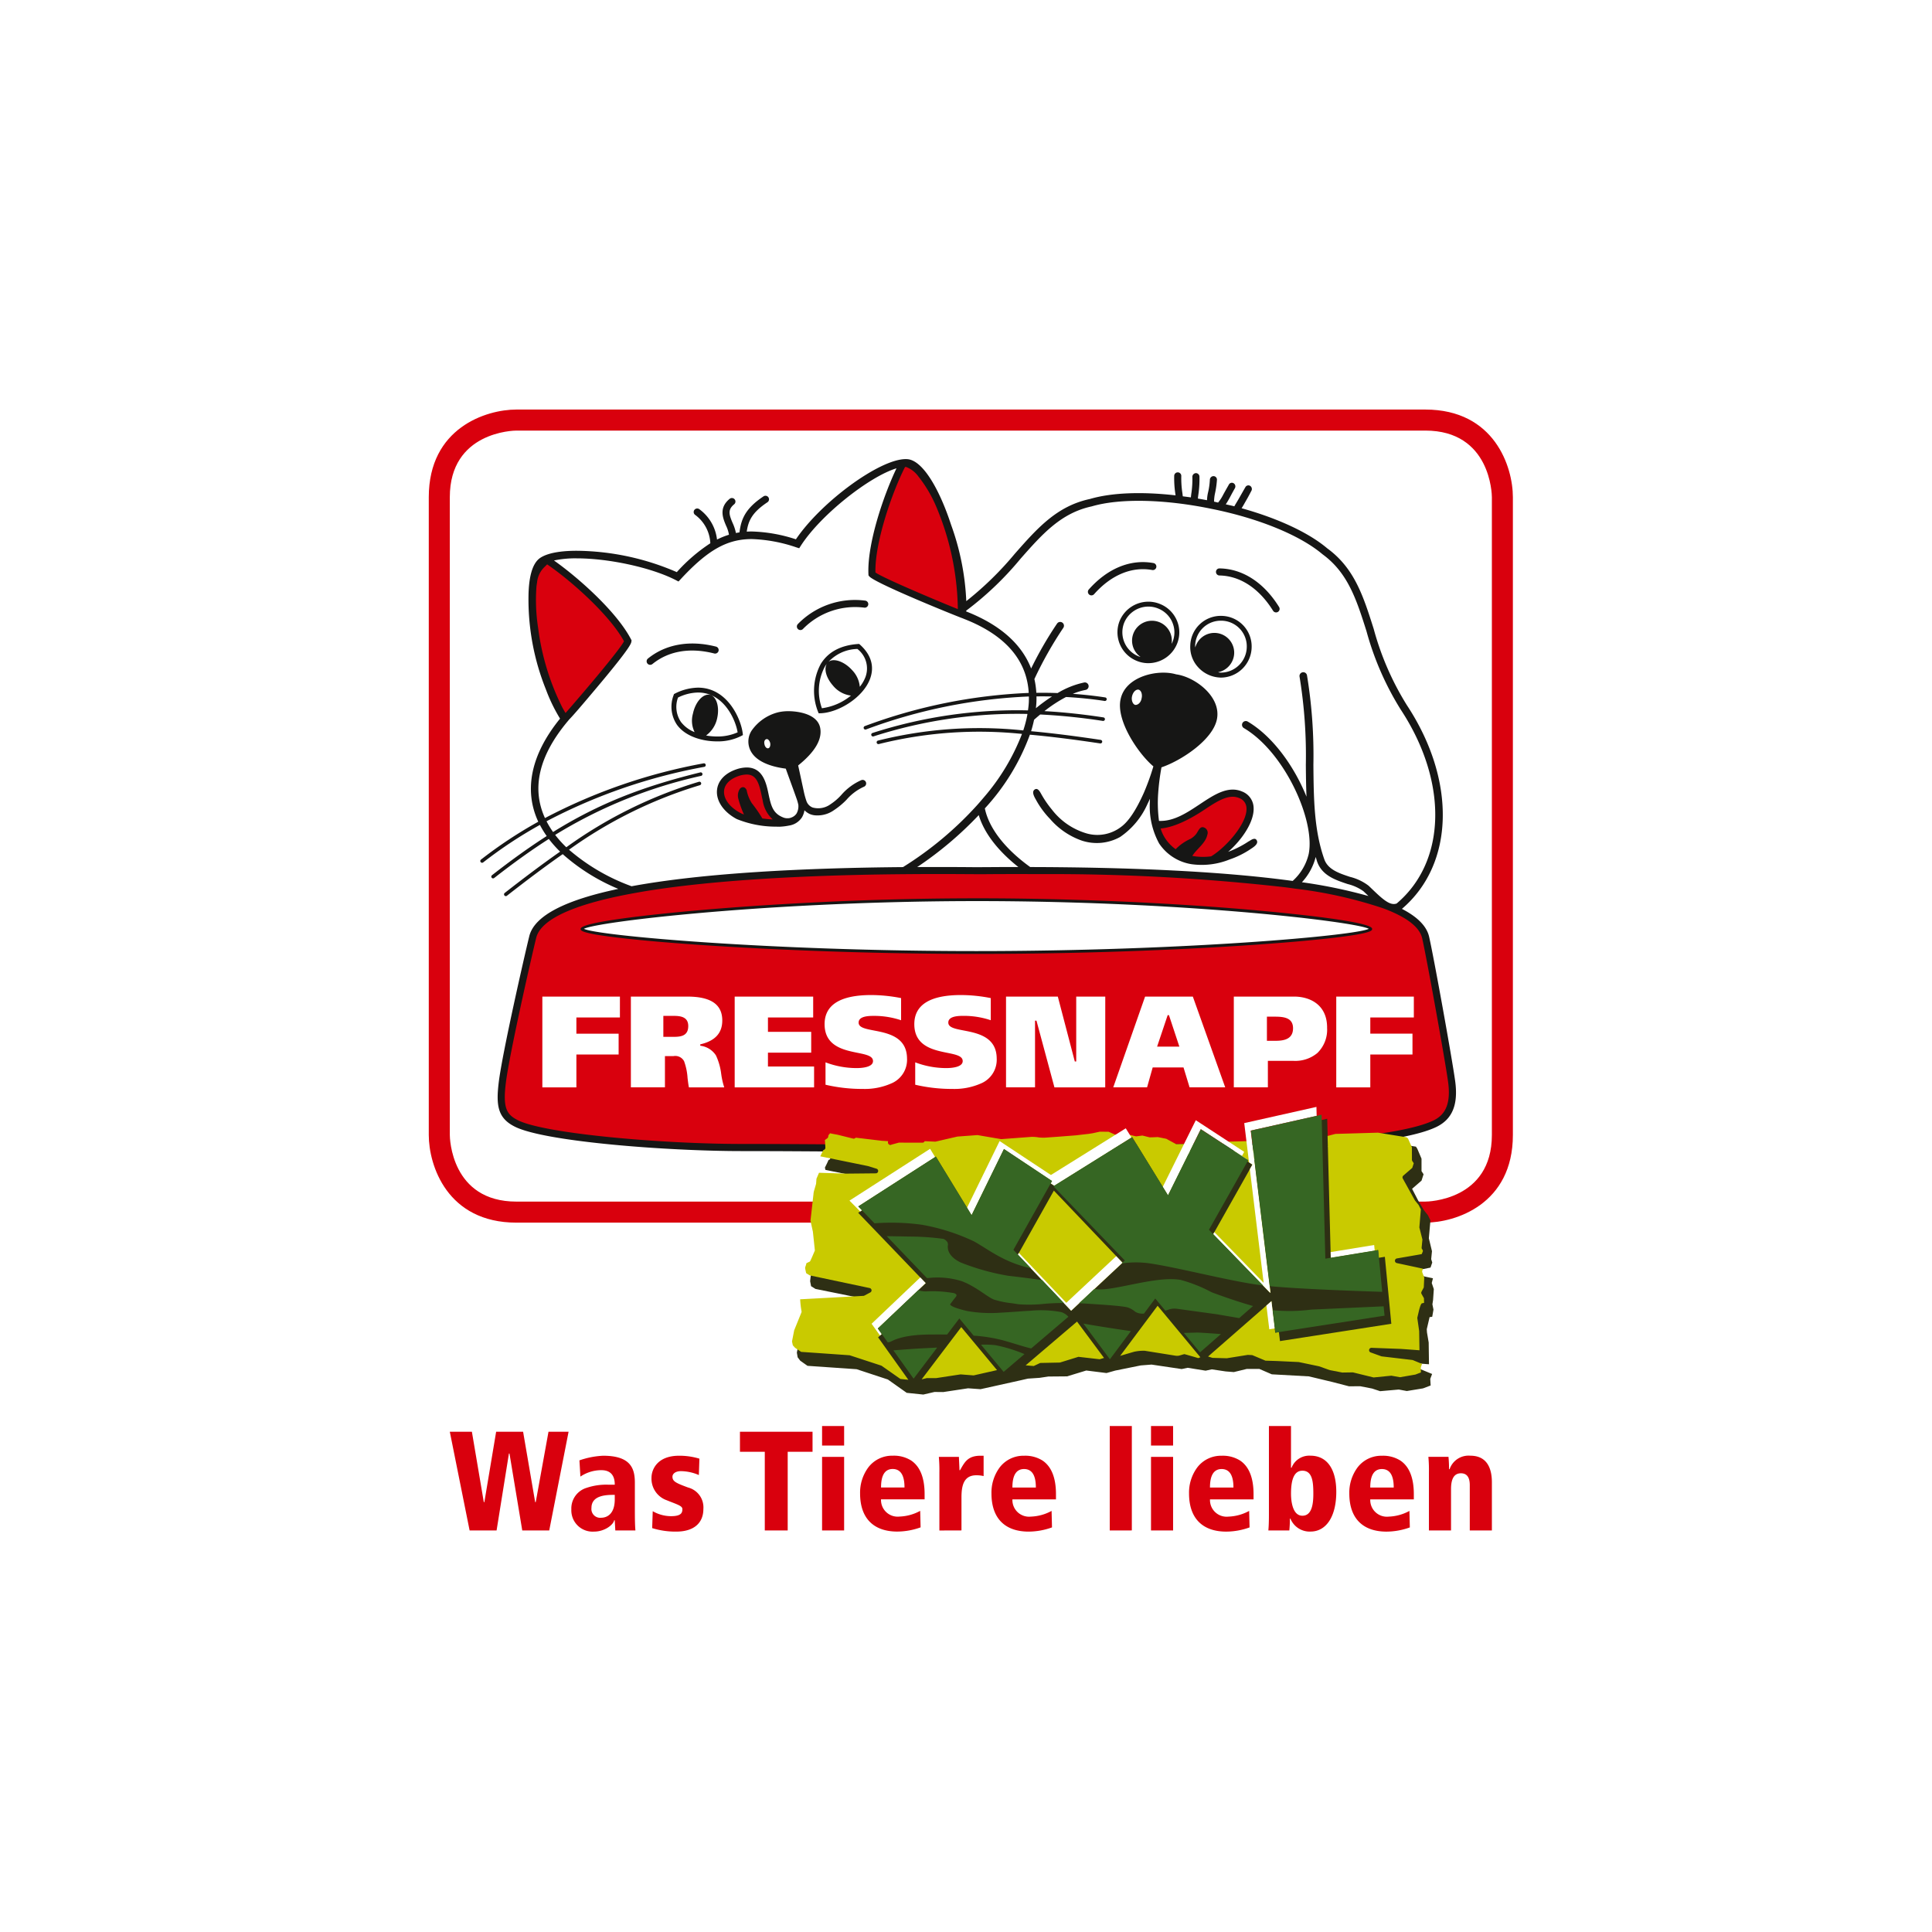 <?xml version="1.0" encoding="UTF-8"?>
<svg xmlns="http://www.w3.org/2000/svg" xmlns:xlink="http://www.w3.org/1999/xlink" width="292" height="292" viewBox="0 0 292 292">
  <rect x="0" y="0" width="292" height="292" fill="#808080" stroke="none"/>
  <defs>
    <clipPath id="clip-path">
      <rect id="Rechteck_894" data-name="Rechteck 894" width="163.854" height="169.587" fill="none"></rect>
    </clipPath>
    <clipPath id="clip-Logo-Fressnapf">
      <rect width="292" height="292"></rect>
    </clipPath>
  </defs>
  <g id="Logo-Fressnapf" clip-path="url(#clip-Logo-Fressnapf)">
    <rect width="292" height="292" fill="#fff"></rect>
    <g id="Gruppe_127" data-name="Gruppe 127" transform="translate(64.805 61.898)">
      <g id="Gruppe_126" data-name="Gruppe 126" clip-path="url(#clip-path)">
        <path id="Pfad_11041" data-name="Pfad 11041" d="M20.526,281.561H16.45l-1.931-11.623h-.085l-1.865,11.623H8.493L5.5,266.644H8.838l1.8,10.636h.084l1.78-10.636h4.076L18.4,277.28h.085l1.93-10.636h3.036Zm6.771.173c1.607,0,2.9-1.021,3.043-1.7l0-.018h.087l.086,1.543h3.038c-.062-.747-.083-1.514-.083-3.127V274.36c0-2.126-.582-4.093-4.8-4.093a12.606,12.606,0,0,0-3.577.7l.146,2.451a5.687,5.687,0,0,1,3.088-.969c.521,0,2.105,0,2.105,2.169v.024H29.377a9.29,9.29,0,0,0-3.2.476,3.25,3.25,0,0,0-2.308,3.251,3.215,3.215,0,0,0,3.427,3.364m3.135-5.554v.668c0,2.59-1.562,2.791-2.04,2.791a1.328,1.328,0,0,1-1.483-1.482c0-1.976,2.362-1.976,3.5-1.976Zm9.3,5.554c2.6,0,4.093-1.249,4.093-3.428a3.1,3.1,0,0,0-2.32-3.238c-1.788-.664-2.354-.908-2.354-1.63,0-.405.4-.84,1.29-.84a6.982,6.982,0,0,1,2.7.589l.084-2.476a10.388,10.388,0,0,0-3.084-.443c-3.282,0-4.157,2.088-4.157,3.321A3.455,3.455,0,0,0,38.3,277c.3.124.579.232.825.327.984.385,1.527.6,1.527,1,0,.521-.132,1.075-1.719,1.075a5.573,5.573,0,0,1-2.764-.753l-.084,2.556a11.835,11.835,0,0,0,3.641.529m16.842-.173V269.667h3.754v-3.023H49.351v3.023h3.754v11.894Zm8.528,0V270.439H61.764v11.124Zm0-12.833v-2.951H61.764v2.951Zm8.045,13a10.525,10.525,0,0,0,3.513-.636l-.062-2.493a7.021,7.021,0,0,1-3.129.862,2.517,2.517,0,0,1-2.792-2.577v-.025H77.26v-.788c0-2.468-.684-4.177-2.035-5.084a4.878,4.878,0,0,0-2.787-.725,4.508,4.508,0,0,0-3.656,1.728,6.391,6.391,0,0,0-1.273,3.974c0,3.717,2,5.765,5.636,5.765m-.708-9.457c1.183,0,1.783.931,1.783,2.769v.024H70.676v-.024c0-1.838.592-2.769,1.762-2.769m10.394,9.284V276.59c0-1.667.265-3.369,2.234-3.369a4.539,4.539,0,0,1,1.112.121v-3.075H85.71c-1.851,0-2.357.89-3,2.017l-.1.171h-.08v-.024c-.011-.331-.028-.674-.043-1s-.032-.661-.042-.987H79.412a21.932,21.932,0,0,1,.082,2.313v8.809Zm25.748,0V265.779h-3.338v15.784Zm27,.172c2.4,0,3.9-2.3,3.9-6,0-3.473-1.422-5.467-3.9-5.467a2.857,2.857,0,0,0-2.853,1.809l-.008.015h-.083v-6.312H129.3v13.3c0,1.348-.038,1.929-.084,2.484h3.168a17,17,0,0,0,.083-1.753v-.025h.084l.007.013a3.138,3.138,0,0,0,3.024,1.938m-1.224-9.2c1.526,0,1.654,1.718,1.654,3.477,0,1.427-.171,3.326-1.654,3.326-1.6,0-1.72-2.546-1.72-3.326,0-2.339.563-3.477,1.72-3.477m28.64,9.028v-7.288c0-1.828-.565-4.008-3.255-4.008a3.027,3.027,0,0,0-3.13,2.022l-.006.016h-.084v-.024c0-.777-.046-1.42-.084-1.842H153.4a21.69,21.69,0,0,1,.081,2.313v8.81h3.341v-6.238c0-1.617.492-2.4,1.5-2.4.885,0,1.334.6,1.334,1.783v6.859ZM93,281.734a10.529,10.529,0,0,0,3.514-.636l-.063-2.493a7.021,7.021,0,0,1-3.128.862,2.518,2.518,0,0,1-2.793-2.577v-.025h6.584v-.788c0-2.468-.684-4.177-2.035-5.084a4.881,4.881,0,0,0-2.787-.725,4.508,4.508,0,0,0-3.656,1.728,6.39,6.39,0,0,0-1.272,3.974c0,3.717,2,5.765,5.635,5.765m-.708-9.457c1.183,0,1.783.931,1.783,2.769v.024H90.53v-.024c0-1.838.592-2.769,1.762-2.769m30.57,9.457a10.529,10.529,0,0,0,3.514-.636l-.063-2.493a7.021,7.021,0,0,1-3.128.862,2.517,2.517,0,0,1-2.793-2.577v-.025h6.584v-.788c0-2.468-.683-4.177-2.034-5.084a4.884,4.884,0,0,0-2.788-.725,4.509,4.509,0,0,0-3.656,1.728,6.39,6.39,0,0,0-1.272,3.974c0,3.717,2,5.765,5.635,5.765m-.708-9.457c1.183,0,1.783.931,1.783,2.769v.024h-3.546v-.024c0-1.838.592-2.769,1.762-2.769m24.931,9.457a10.523,10.523,0,0,0,3.514-.636l-.062-2.493a7.021,7.021,0,0,1-3.129.862,2.517,2.517,0,0,1-2.792-2.577v-.025H151.2v-.788c0-2.468-.683-4.177-2.035-5.084a4.878,4.878,0,0,0-2.787-.725,4.508,4.508,0,0,0-3.656,1.728,6.394,6.394,0,0,0-1.273,3.974c0,3.717,2,5.765,5.635,5.765m-.707-9.457c1.184,0,1.784.931,1.784,2.769v.024h-3.546v-.024c0-1.838.592-2.769,1.762-2.769m-31.561,9.284V270.438h-3.338v11.123Zm0-12.833v-2.951h-3.338v2.951Z" transform="translate(-2.321 -112.147)" fill="#d9000d"></path>
        <path id="Pfad_11042" data-name="Pfad 11042" d="M152.742,122.1H15.39c-10.136,0-10.312-9.891-10.313-10.313V15.39c0-10.137,9.891-10.312,10.312-10.314H152.747c10.137,0,10.312,9.891,10.314,10.313v96.4c0,10.137-9.9,10.311-10.319,10.315" transform="translate(-2.142 -2.142)" fill="#fff"></path>
        <path id="Pfad_11043" data-name="Pfad 11043" d="M150.6,122.89H13.248C2.769,122.89,0,114.223,0,109.642V13.248C0,2.769,8.666,0,13.248,0H150.6c10.479,0,13.25,8.666,13.25,13.248v96.394c0,10.478-8.668,13.248-13.25,13.248M13.248,3.179c-.406,0-10.069.174-10.069,10.069v96.394c0,.406.173,10.068,10.069,10.068H150.6c.412,0,10.075-.174,10.075-10.068V13.248c0-.406-.173-10.069-10.07-10.069Z" transform="translate(0 0)" fill="#d9000d"></path>
        <path id="Pfad_11044" data-name="Pfad 11044" d="M26.186,29.3l.054.038c3.512,2.393,9.462,7.609,11.694,11.709l.02.038a.253.253,0,0,1-.017.19c-.76,1.5-7.206,9.009-8.871,10.893l-.073.083a.166.166,0,0,1-.262-.023l-.082-.134-.436-.744-.034-.06a37.84,37.84,0,0,1-3.7-12.181,27.6,27.6,0,0,1-.239-6.3l.018-.124.071-.446A3.91,3.91,0,0,1,25.6,29.691l.371-.373a.164.164,0,0,1,.21-.019m28.821,31.98h0c-1.464.491-2.321,1.371-2.412,2.473-.109,1.292.877,2.657,2.573,3.562l.6.257a.148.148,0,0,0,.17-.039l.1-.1a.156.156,0,0,0,.039-.171l-.276-.684a8,8,0,0,1-.555-1.628,1.658,1.658,0,0,1,.181-1.348.444.444,0,0,1,.276-.138c.118,0,.24.113.327.3l.1.371a3.974,3.974,0,0,0,.714,1.661,20.252,20.252,0,0,1,1.57,2.279.254.254,0,0,0,.136.11l1.632.158a.152.152,0,0,0,.16-.106l.055-.146a.163.163,0,0,0-.051-.186,4.63,4.63,0,0,1-1.435-2.769l-.125-.554-.036-.171c-.38-1.833-.83-3.35-2.49-3.35a4.263,4.263,0,0,0-1.253.22m70.193,5.2-.005,0c-1.724,1.142-4.234,2.545-6.395,2.737l-.1.008a.164.164,0,0,0-.123.071.162.162,0,0,0-.021.14l.029.1.338.878a6.325,6.325,0,0,0,2.025,2.379l.063.045a.164.164,0,0,0,.223-.033l.048-.061a5.453,5.453,0,0,1,1.728-1.259l.449-.25a3.167,3.167,0,0,0,.924-.794l.248-.388c.175-.292.326-.544.513-.544l.24.074c.18.1.351.264.251.768a4.38,4.38,0,0,1-1.28,1.957,7.793,7.793,0,0,0-.959,1.17l-.062.1a.165.165,0,0,0,.11.246l.117.022a9.324,9.324,0,0,0,1.659.15l1.3-.1c2.339-1.4,5.675-5.114,5.511-7.558a1.888,1.888,0,0,0-1.24-1.7,2.79,2.79,0,0,0-1.092-.22c-1.4,0-2.839.956-4.506,2.062M80.161,14.574l-.036.025-.13.1a.155.155,0,0,0-.047.055c-1.874,3.687-4.594,11.327-4.479,16.019a.252.252,0,0,0,.07.17l.034.024c1.188.853,8.756,4.045,12.235,5.457l.376.152a.163.163,0,0,0,.225-.147l0-.117,0-.288a41.021,41.021,0,0,0-3.435-15.654,20,20,0,0,0-2.592-4.295,4.287,4.287,0,0,0-2.03-1.517.342.342,0,0,0-.192.018M120.1,97.741l1.549,4.684h-3.363l1.573-4.684c.025-.073.077-.078.077-.078h.085s.053,0,.078.078M47.423,99.313c0,1.512-1.121,1.638-2.27,1.638H43.659V97.78h1.574c1.084,0,2.19.182,2.19,1.533m91.407.341c0,1.679-1.426,1.894-2.668,1.894h-1.28V97.9h1.26c1.4,0,2.688.212,2.688,1.753m21.306,14.169c-4.827,2.342-20.335,3.567-33.159,3.567l-35.3.182H90.51l-35-.182c-12.245,0-29.7-1.558-33.848-3.567-1.936-.94-2.535-1.982-2.047-5.953.543-4.394,3.863-18.978,4.582-21.9.682-2.891,5.543-5.2,14.452-6.875l2.258-.4c9.138-1.493,21.63-2.351,37.127-2.55l2.309-.023,4.8-.023,4.746.021,1.293.007h.312l1.292-.007,4.352-.016,1.616,0,1.958.007A314.555,314.555,0,0,1,137.66,78.1l1.564.214A66.8,66.8,0,0,1,152.568,81.3l1.13.451c2.865,1.223,4.51,2.642,4.89,4.218.682,2.98,3.469,18.426,3.925,21.745.566,4.117-.973,5.429-2.377,6.111M31.409,84.621a.243.243,0,0,0,.132.217c1.9.98,27.651,3.395,59.432,3.395,31.8,0,57.539-2.416,59.43-3.395a.238.238,0,0,0,.134-.217.246.246,0,0,0-.129-.218c-.957-.524-7.448-1.538-18-2.462l-3.619-.3c-5.8-.455-11.834-.81-17.945-1.054l-3.873-.141c-5.328-.173-10.651-.26-15.82-.26-6.626,0-13.438.141-20.248.418l-6.106.287-8.151.5-6.943.546c-10.65.927-17.2,1.943-18.164,2.467a.242.242,0,0,0-.129.217m5.686,10.247H25.372v13.717h5.145v-4.963H36.9V100.47H30.516V98.02h6.579Zm15.767,13.717a11.141,11.141,0,0,1-.446-1.945l-.008-.039a9.214,9.214,0,0,0-.8-2.846,3.268,3.268,0,0,0-2.3-1.454l-.014,0a.068.068,0,0,1-.058-.068V102.1a.019.019,0,0,1,.007-.016l.069-.017c2.188-.527,3.253-1.7,3.253-3.594,0-2.427-1.728-3.608-5.284-3.608h-8.53v13.717H43.9v-4.723h1.294a1.511,1.511,0,0,1,1.6.773,9.032,9.032,0,0,1,.527,2.562l.011.09c.061.491.118.957.192,1.3Zm13.58-3.153H59.469v-2.09h6.537v-3.151H59.469V98.02h6.836V94.868H54.442v13.717h12Zm14.045-1.175c0-3.307-2.888-3.861-5-4.268-1.293-.248-2.314-.445-2.314-1.192,0-1.016,1.614-1.016,2.39-1.016a12.789,12.789,0,0,1,4.028.66V95.093a23.723,23.723,0,0,0-4.5-.462c-4.686,0-7.062,1.481-7.062,4.4,0,3.323,2.872,3.905,4.971,4.331,1.311.265,2.346.474,2.346,1.25,0,.954-1.741,1.058-2.491,1.058a13.159,13.159,0,0,1-4.686-.868v3.384a24.368,24.368,0,0,0,5.643.636,9.961,9.961,0,0,0,4.5-.922,3.881,3.881,0,0,0,2.179-3.647m13.55,0c0-3.307-2.889-3.861-5-4.268-1.293-.248-2.314-.445-2.314-1.192,0-1.016,1.617-1.016,2.393-1.016a12.789,12.789,0,0,1,4.025.66V95.093a23.411,23.411,0,0,0-4.5-.462c-4.682,0-7.056,1.481-7.056,4.4,0,3.323,2.87,3.905,4.968,4.331,1.31.265,2.345.474,2.345,1.25,0,.954-1.745,1.058-2.494,1.058a13.154,13.154,0,0,1-4.682-.868v3.384a24.359,24.359,0,0,0,5.641.636,9.982,9.982,0,0,0,4.5-.922,3.884,3.884,0,0,0,2.177-3.647m16.406-9.389h-4.39v9.808h-.214l-2.568-9.808H95.452v13.717h4.383V98.5h.217l2.716,10.087h7.676Zm18.128,13.717-4.894-13.717h-7.214l-4.813,13.717h5.112l.849-3.01h4.657l.918,3.01Zm15.4-9.034c0-3.453-2.583-4.683-5-4.683h-9.1v13.717h5.148v-4h3.928a5.224,5.224,0,0,0,3.54-1.177,4.9,4.9,0,0,0,1.48-3.852m13.113-4.683H145.362v13.716h5.146v-4.962h6.375v-3.153h-6.375V98.02h6.579Z" transform="translate(-8.207 -6.14)" fill="#d9000d"></path>
        <path id="Pfad_11045" data-name="Pfad 11045" d="M125.289,45.986h.106a4.672,4.672,0,0,0,4.653-4.511,4.621,4.621,0,0,0-4.51-4.817,4.615,4.615,0,0,0-4.765,4.5,4.5,4.5,0,0,0,1.191,3.265,4.752,4.752,0,0,0,3.324,1.557m-3.776-4.794a3.873,3.873,0,0,1,3.813-3.8c.059,0,.118,0,.186,0a3.881,3.881,0,0,1,3.8,4.053,3.927,3.927,0,0,1-3.913,3.794h-.081c-.123-.005-.24-.036-.361-.052a3.038,3.038,0,0,0,2.456-2.873,2.995,2.995,0,0,0-5.883-.871c0-.087-.019-.171-.014-.258m-15.278-7.8a.539.539,0,0,1-.4.181.526.526,0,0,1-.354-.135.536.536,0,0,1-.047-.756c2.842-3.2,6.315-4.624,9.777-3.993a.534.534,0,1,1-.192,1.051c-3.075-.558-6.2.738-8.782,3.651m3.873,4.007a4.657,4.657,0,0,0,2.587,6.079,4.562,4.562,0,0,0,1.736.342,4.7,4.7,0,0,0,4.341-2.927,4.543,4.543,0,0,0-.027-3.523,4.622,4.622,0,0,0-2.561-2.5,4.562,4.562,0,0,0-1.741-.343,4.709,4.709,0,0,0-4.336,2.875m7.956.258a3.819,3.819,0,0,1,.023,2.956c-.039.1-.094.193-.142.288a3.006,3.006,0,1,0-4.688,1.974c-.094-.031-.19-.047-.282-.085a3.916,3.916,0,0,1-2.179-5.113,3.958,3.958,0,0,1,3.649-2.412,3.846,3.846,0,0,1,1.463.287,3.9,3.9,0,0,1,2.157,2.1m11.572,33.07a15.178,15.178,0,0,1-2.5,1.354c-.214.094-.428.178-.642.259,2.142-1.869,3.974-4.6,3.849-6.707a2.706,2.706,0,0,0-1.737-2.413c-2.133-.906-4.2.464-6.387,1.916-1.908,1.266-3.856,2.572-6.054,2.526l-.121,0a20.57,20.57,0,0,1-.126-4.163,34.882,34.882,0,0,1,.5-3.934c2.923-.981,7.778-4.135,8.385-7.294.663-3.419-3.35-6.383-6.167-6.76-2.717-.809-7.616.269-8.383,3.7-.771,3.223,2.652,8.282,4.942,10.209a35.88,35.88,0,0,1-1.45,4.01c-1.123,2.5-2.245,4.273-3.439,5.142a5.909,5.909,0,0,1-5.215.977,10.259,10.259,0,0,1-5.251-3.62,15.4,15.4,0,0,1-1.606-2.35c-.184-.324-.495-.928-.927-.692-.5.272-.253.905.108,1.521a13.338,13.338,0,0,0,2.173,2.969,11.212,11.212,0,0,0,4.779,3.259,7.233,7.233,0,0,0,5.794-.543,11.754,11.754,0,0,0,4.128-4.96c.136-.272.264-.547.388-.821-.006.153-.014.3-.016.458a11.76,11.76,0,0,0,1.4,6.3,7.233,7.233,0,0,0,4.9,3.134,11.225,11.225,0,0,0,5.743-.71,13.371,13.371,0,0,0,3.29-1.646c.6-.382,1.111-.832.794-1.3-.278-.408-.831-.012-1.144.191M113.416,49.137c-.1.616-.566,1.025-.976.973-.357-.1-.614-.714-.46-1.331s.562-1.026.969-.973c.414.1.621.717.466,1.332M123.937,73a9.1,9.1,0,0,1-2.853-.062c.646-1.054,2.014-1.913,2.271-3.209a.848.848,0,0,0-.378-1.031c-.716-.383-.911.371-1.316.931a2.966,2.966,0,0,1-.848.725,7.349,7.349,0,0,0-2.247,1.569,6.076,6.076,0,0,1-1.947-2.288,5.418,5.418,0,0,1-.321-.839c2.22-.2,4.743-1.606,6.508-2.777,2.024-1.343,3.771-2.5,5.37-1.824a1.652,1.652,0,0,1,1.093,1.494c.154,2.29-3.057,5.93-5.332,7.31m.722-42.989a.523.523,0,0,1,.544-.526c3.495.057,6.69,2.127,8.993,5.832a.537.537,0,0,1-.172.739.547.547,0,0,1-.283.079.535.535,0,0,1-.454-.251c-2.106-3.387-4.983-5.279-8.1-5.33a.536.536,0,0,1-.527-.544M39.481,43.937a.525.525,0,0,1-.336.12.535.535,0,0,1-.337-.951c2.681-2.175,6.335-2.816,10.3-1.8a.536.536,0,0,1-.266,1.038c-3.676-.941-6.912-.389-9.36,1.595m32.909,2.2c-1.065,2.908-4.85,5.164-7.523,5.237l-.254.007-.1-.234a8.6,8.6,0,0,1,.417-7.231c1.114-1.813,3.012-2.826,5.64-3.01l.156-.011.117.1c2.134,1.913,2.017,3.85,1.546,5.139m-2.9,2.57a4.185,4.185,0,0,1-2.72-1.516c-1.027-1.162-1.392-2.517-.927-3.286-.1.129-.2.259-.283.4a7.782,7.782,0,0,0-.46,6.314,8.779,8.779,0,0,0,4.389-1.911m.973-7.05a6.137,6.137,0,0,0-4.6,2.217,1.154,1.154,0,0,1,.238-.271c.768-.614,2.41-.05,3.59,1.282a4.124,4.124,0,0,1,1.136,2.493,5.5,5.5,0,0,0,.863-1.494,3.721,3.721,0,0,0-1.228-4.227M52.946,54.788a7.783,7.783,0,0,1-3.725.838c-2.028,0-4.673-.654-6.016-2.491a4.873,4.873,0,0,1-.513-4.509l.047-.152.142-.069a7.95,7.95,0,0,1,3.5-.9c4.458,0,6.5,4.753,6.753,6.921l.029.246Zm-.585-.531c-.34-2.054-2.179-6.015-5.981-6.015A7.13,7.13,0,0,0,43.353,49a4.058,4.058,0,0,0,.451,3.7,4.83,4.83,0,0,0,2.056,1.529,3.917,3.917,0,0,1-.255-2.784c.36-1.744,1.487-3.025,2.512-2.869.972.153,1.536,1.689,1.176,3.434a4.339,4.339,0,0,1-1.7,2.728,9.5,9.5,0,0,0,1.626.149,7.433,7.433,0,0,0,3.14-.627m19.4,7.546a.536.536,0,0,1-.326.684,7.631,7.631,0,0,0-2.628,1.975,11.315,11.315,0,0,1-1.885,1.559,4.285,4.285,0,0,1-2.634.79,2.65,2.65,0,0,1-1.028-.213,2.76,2.76,0,0,1-.794-.562,3.025,3.025,0,0,1-.392,1.088,2.818,2.818,0,0,1-1.927,1.22,8.787,8.787,0,0,1-1.453.177c-.231,0-.4-.011-.633-.011a15.741,15.741,0,0,1-5.828-1.146c-1.972-1.048-3.125-2.719-2.989-4.346.12-1.434,1.207-2.6,2.98-3.188a5,5,0,0,1,1.51-.263c2.465,0,2.967,2.411,3.3,4.006.053.251.1.488.156.7.337,1.5.788,2.33,2.024,2.832a1.613,1.613,0,0,0,.692.136,1.383,1.383,0,0,0,.611-.122,1.576,1.576,0,0,0,.747-.584,2.2,2.2,0,0,0,.272-1.345,7.5,7.5,0,0,0-.285-.978c-.6-1.7-.869-2.39-1.612-4.469-1.8-.227-4.876-.946-5.53-3.246a3.035,3.035,0,0,1,.347-2.467,6.954,6.954,0,0,1,4.024-2.8,6.637,6.637,0,0,1,1.154-.162c1.283-.071,4.72.2,5.2,2.475.361,1.74-.766,3.661-3.32,5.717.37,1.694.519,2.4.872,4.031a11.556,11.556,0,0,0,.366,1.316,1.614,1.614,0,0,0,.946,1.011,3.155,3.155,0,0,0,2.725-.509,8.317,8.317,0,0,0,1.625-1.406,8.543,8.543,0,0,1,3.03-2.229.536.536,0,0,1,.682.327M57.29,55.9c-.1-.412-.36-.668-.565-.615-.254.049-.409.357-.308.768.054.36.308.669.566.616s.359-.412.306-.768m.378,11.524a4.832,4.832,0,0,1-1.521-2.905c-.055-.216-.108-.469-.163-.732-.371-1.788-.771-3.153-2.249-3.153a4,4,0,0,0-1.177.209c-1.361.456-2.162,1.26-2.245,2.261-.1,1.191.838,2.467,2.446,3.325a3.323,3.323,0,0,0,.56.242,14.694,14.694,0,0,1-.842-2.349,1.85,1.85,0,0,1,.258-1.576c.433-.392.808-.161.991.245a5.6,5.6,0,0,0,.788,1.983,20.526,20.526,0,0,1,1.587,2.3c.565.076,1.113.131,1.567.15M61.852,38.8a.539.539,0,0,0,.369-.146,11.022,11.022,0,0,1,9.291-3.24.535.535,0,0,0,.162-1.057,12.045,12.045,0,0,0-10.191,3.52.537.537,0,0,0-.021.757.531.531,0,0,0,.389.166m98.954,68.129c-.472-3.449-3.234-18.739-3.941-21.82-.388-1.616-1.83-2.994-4.1-4.169,7.939-6.761,8.26-19.384.753-30.778a42.985,42.985,0,0,1-5.02-11.535c-1.56-4.92-2.9-9.168-7.009-12.166-2.805-2.38-7.482-4.549-12.957-6.072.266-.41.4-.679.621-1.055.2-.354.271-.449.836-1.535a.572.572,0,0,0-.106-.75.516.516,0,0,0-.749.107c-.647,1.119-.838,1.472-1.123,1.961-.1.169-.235.4-.457.766a2.086,2.086,0,0,0-.115.215c-.425-.109-.868-.2-1.3-.3.229-.333.344-.55.528-.872.121-.212.312-.6.827-1.52a.565.565,0,0,0-.105-.75.514.514,0,0,0-.75.106c-.434.765-.729,1.288-.936,1.675a6.058,6.058,0,0,1-.687,1.051c-.012.014-.018.031-.029.046-.209-.045-.41-.1-.617-.142,0-.006,0-.012,0-.018a6.714,6.714,0,0,1,.123-1.141,13.929,13.929,0,0,0,.314-2.152.527.527,0,0,0-.524-.546.565.565,0,0,0-.546.525,10.55,10.55,0,0,1-.3,2.05,5.956,5.956,0,0,0-.132,1.067q-.694-.134-1.379-.25c.04-.407.076-.631.1-.808a15.919,15.919,0,0,0,.137-2.491.537.537,0,0,0-.526-.545.562.562,0,0,0-.545.524,14.716,14.716,0,0,1-.125,2.346c-.027.18-.062.4-.1.8-.413-.064-.816-.111-1.224-.165-.04-.377-.073-.6-.1-.771a14.839,14.839,0,0,1-.125-2.325.535.535,0,0,0-1.071.022,15.677,15.677,0,0,0,.139,2.467c.018.12.039.263.064.462-5.135-.586-9.691-.409-12.948.549-4.986,1.069-7.93,4.4-11.337,8.265a49.191,49.191,0,0,1-7.342,7.172,38.639,38.639,0,0,0-2.3-11.543c-1.737-5.325-4.262-9.749-6.608-9.914-.082-.006-.164-.009-.251-.009-3.958,0-12.783,6.486-16.592,12.123a23.29,23.29,0,0,0-6.667-1.183c-.259,0-.513.007-.765.021.238-1.6.765-2.867,3.129-4.439a.535.535,0,0,0-.594-.891c-2.842,1.892-3.385,3.541-3.632,5.446-.18.027-.36.058-.538.093a6.522,6.522,0,0,0-.5-1.519c-.527-1.245-.775-1.99.228-2.816a.535.535,0,1,0-.68-.826c-1.67,1.372-1.013,2.925-.534,4.059a5.06,5.06,0,0,1,.435,1.362,11.572,11.572,0,0,0-1.806.73,6.614,6.614,0,0,0-2.647-4.571.535.535,0,1,0-.688.82,5.632,5.632,0,0,1,2.324,4.311,25.625,25.625,0,0,0-5.067,4.363A38.78,38.78,0,0,0,28.03,26.818c-1.776,0-4.173.186-5.5,1.073s-1.725,3.268-1.774,5.618a36.46,36.46,0,0,0,2.619,14.24,25.267,25.267,0,0,0,2.148,4.438C21.136,57.589,20,62.97,22.232,67.768a67.217,67.217,0,0,0-8.659,5.724.268.268,0,0,0-.046.378.269.269,0,0,0,.379.047,66.48,66.48,0,0,1,8.572-5.669,14.164,14.164,0,0,0,1.03,1.687c-2.644,1.695-5.35,3.637-8.271,5.919a.27.27,0,0,0-.047.379.266.266,0,0,0,.214.1.263.263,0,0,0,.166-.058c2.916-2.277,5.617-4.216,8.255-5.9a17.735,17.735,0,0,0,1.706,1.915c-2.668,1.868-5.424,3.941-8.371,6.243a.268.268,0,0,0-.046.377.272.272,0,0,0,.213.105.276.276,0,0,0,.166-.058c2.971-2.322,5.747-4.409,8.434-6.287a29.862,29.862,0,0,0,8.4,5.251c-7.584,1.6-12.691,3.906-13.464,7.186-.721,2.926-4.049,17.548-4.6,21.993-.437,3.569-.172,5.5,2.511,6.8,4.671,2.261,23.069,3.649,34.206,3.649,5.5,0,11.62.046,17.538.091,5.9.045,12,.091,17.467.091H89.15c5.5,0,11.679-.046,17.655-.091s12.156-.091,17.649-.091c10.449,0,28-.971,33.518-3.65,2.427-1.175,3.327-3.39,2.834-6.965M86.9,35.875a48.1,48.1,0,0,0,8.221-7.853c3.275-3.709,6.1-6.912,10.763-7.913,4.222-1.24,10.995-1.1,18.123.376,7.11,1.428,13.37,3.99,16.775,6.878,3.835,2.8,5.128,6.886,6.626,11.613a44.467,44.467,0,0,0,5.158,11.82c7.2,10.926,6.946,22.971-.6,29.333-.99.364-2.067-.6-3.716-2.187l-.518-.495a7.565,7.565,0,0,0-2.806-1.339c-1.641-.542-3.339-1.1-3.891-2.653-1.566-4.413-1.606-9.211-1.652-14.294a74.653,74.653,0,0,0-.968-13.52.571.571,0,0,0-1.123.209,73.957,73.957,0,0,1,.949,13.323c.014,1.635.034,3.238.1,4.815-1.821-4.517-5.035-9.081-8.872-11.349a.572.572,0,1,0-.583.984c6.171,3.648,10.817,13.993,9.782,19.046a7.908,7.908,0,0,1-2.417,4.05c-11.338-1.552-25.852-2.069-39.669-2.1-3.728-2.685-6.222-5.81-6.855-8.863a33.28,33.28,0,0,0,6.808-11.142c3.314.3,6.817.751,10.617,1.32a.27.27,0,1,0,.08-.534c-3.758-.562-7.227-1.011-10.513-1.312q.264-.864.447-1.726c.3-.274.614-.54.926-.8a91.031,91.031,0,0,1,9.474.973.275.275,0,0,0,.308-.225.271.271,0,0,0-.226-.308c-3.095-.475-6.048-.79-8.916-.949A20.826,20.826,0,0,1,102,48.918c1.969.11,3.914.305,5.833.6a.276.276,0,0,0,.309-.228.269.269,0,0,0-.226-.308c-1.612-.248-3.245-.424-4.894-.542a9.8,9.8,0,0,1,1.943-.594.572.572,0,0,0-.209-1.124,13.047,13.047,0,0,0-4.032,1.6q-1.6-.056-3.217-.035a12.477,12.477,0,0,0-.292-2.08,57.363,57.363,0,0,1,4.369-7.738.571.571,0,1,0-.943-.646,55.358,55.358,0,0,0-3.919,6.788c-1.213-3.139-4-6.341-9.816-8.623,0-.036,0-.075,0-.112M147.706,79a76.629,76.629,0,0,0-10.058-2.085,8.817,8.817,0,0,0,2.084-3.82c.077.246.143.495.229.739.74,2.081,2.8,2.757,4.609,3.358a6.891,6.891,0,0,1,2.379,1.084l.51.49.246.235M94.787,74.614q-2.282,0-4.527.018c-.581,0-1.017.007-1.288.007H88.66c-.271,0-.707,0-1.288-.007-2.584-.02-5.216-.024-7.867-.011a54.42,54.42,0,0,0,9.3-7.853c.837,2.794,3.008,5.486,5.984,7.846m2.654-24c.03-.29.061-.579.075-.866s.018-.608.012-.92q1.177-.016,2.344.011a25.689,25.689,0,0,0-2.431,1.776m-19.7-36.48.027,0a4.031,4.031,0,0,1,1.9,1.436A19.727,19.727,0,0,1,82.228,19.8a41.117,41.117,0,0,1,3.412,15.549c0,.094.005.194,0,.286l-.265-.108c-3.04-1.232-11-4.579-12.186-5.428-.108-4.479,2.472-12.005,4.452-15.9ZM22.2,38.408a27.354,27.354,0,0,1-.238-6.234c.028-.187.051-.38.086-.554a3.708,3.708,0,0,1,1.19-2.412l.335-.335c3.686,2.511,9.482,7.7,11.617,11.623-.734,1.446-7.066,8.838-8.835,10.841-.008-.013-.016-.027-.024-.04-.159-.255-.311-.523-.462-.791a37.343,37.343,0,0,1-3.668-12.1m4.67,33.6a66.875,66.875,0,0,1,19.791-9.758.269.269,0,1,0-.149-.518,67.428,67.428,0,0,0-20.045,9.9,16.853,16.853,0,0,1-1.684-1.869,71.591,71.591,0,0,1,22.077-8.926.271.271,0,0,0-.129-.525c-8.846,2.169-15.395,4.747-22.265,9.013A13.316,13.316,0,0,1,23.48,67.7a83.208,83.208,0,0,1,23.841-8.223.27.27,0,0,0-.1-.531,83.8,83.8,0,0,0-23.977,8.27c-2.064-4.509-.913-9.428,3.43-14.622l.225-.269c.566-.574,1.754-1.94,4.509-5.227,4.781-5.7,4.864-6.286,4.9-6.568l.025-.17-.079-.151c-2.134-4.123-7.9-9.28-11.648-11.923a15.483,15.483,0,0,1,3.422-.323c4.927,0,11.38,1.419,15.011,3.3l.387.2.3-.321c4.108-4.441,7.031-6.093,10.786-6.093a23.016,23.016,0,0,1,6.741,1.259l.416.13.235-.368c2.987-4.661,10.352-10.466,14.469-11.715-1.957,4.091-4.449,11.42-4.241,16.007l.008.172.106.136c.638.809,8.356,4.038,12.094,5.553.514.209.951.384,1.286.516.44.175.706.277.72.277l.238.1c5.259,2.049,8.4,5.071,9.425,8.95a11.175,11.175,0,0,1,.334,1.984c.007.084.008.169.014.253a80.247,80.247,0,0,0-24.77,5.013.27.27,0,0,0-.164.345.273.273,0,0,0,.254.179.262.262,0,0,0,.092-.017,79.735,79.735,0,0,1,24.615-4.981c.006.276,0,.554-.01.838-.02.414-.068.836-.128,1.26a71.294,71.294,0,0,0-23.5,3.416.27.27,0,0,0,.079.528.252.252,0,0,0,.081-.013,70.818,70.818,0,0,1,23.258-3.391c-.017.094-.027.187-.046.282a18.073,18.073,0,0,1-.563,2.141c-.007.022-.017.044-.024.066a63.171,63.171,0,0,0-21.943,1.534.271.271,0,1,0,.136.524,62.555,62.555,0,0,1,21.616-1.528,32.559,32.559,0,0,1-5.765,9.589q-.521.623-1.074,1.239a52.441,52.441,0,0,1-11.146,9.3c-14.85.132-30.1.872-41.022,2.894a30.336,30.336,0,0,1-9.453-5.518m130.631,40.924c-4.795,2.324-20.256,3.541-33.052,3.541-5.5,0-11.678.047-17.657.091s-12.154.091-17.647.091H87.988c-5.462,0-11.56-.046-17.459-.091-5.921-.044-12.043-.091-17.546-.091-12.219,0-29.619-1.547-33.741-3.541-1.819-.883-2.382-1.876-1.911-5.7.546-4.4,3.86-18.952,4.578-21.873.663-2.812,5.594-5.065,14.259-6.689.726-.136,1.475-.268,2.253-.4,9.024-1.473,21.539-2.346,37.091-2.547.76-.009,1.534-.016,2.308-.023,1.575-.013,3.168-.023,4.8-.023,1.553,0,3.14.008,4.743.02.585,0,1.023.007,1.3.007h.312c.273,0,.712,0,1.295-.007,2.035-.014,4.016-.017,5.966-.013.656,0,1.31,0,1.956.007A314.724,314.724,0,0,1,135.1,77.674c.533.069,1.049.14,1.562.213a66.52,66.52,0,0,1,13.29,2.976q.589.218,1.12.446c2.763,1.18,4.382,2.532,4.747,4.049.678,2.965,3.465,18.4,3.921,21.722.546,3.964-.91,5.211-2.24,5.857M130.89,81.171l-.7-.062c-.749-.065-1.579-.135-2.479-.208-4.99-.4-12.231-.9-20.94-1.217q-1.688-.062-3.447-.115c-4.584-.138-9.516-.224-14.7-.224-6.784,0-13.154.147-18.883.366-1.58.06-3.112.126-4.588.2-5.668.267-10.54.591-14.342.883-1.473.113-2.788.222-3.923.32l-1.389.124c-5.317.484-16.868,1.657-16.868,2.723,0,.249,0,.628,5.062,1.26,3.246.406,7.78.812,13.109,1.176,7.391.5,22.627,1.351,41.646,1.351s34.254-.848,41.644-1.351c5.328-.364,9.86-.77,13.108-1.176,5.061-.632,5.061-1.01,5.061-1.26,0-1.116-12.5-2.347-17.373-2.784M88.45,87.321c-31.193,0-57.312-2.332-59.319-3.367.97-.525,7.739-1.54,18.07-2.439,2.164-.188,4.483-.372,6.939-.545,2.574-.181,5.3-.35,8.146-.5q2.964-.157,6.1-.287c6.337-.259,13.156-.418,20.238-.418,5.462,0,10.767.1,15.812.26q1.962.063,3.869.14c6.576.264,12.637.638,17.937,1.054q1.874.147,3.617.3c10.24.9,16.947,1.91,17.9,2.435-2,1.034-28.118,3.367-59.317,3.367" transform="translate(-5.683 -5.473)" fill="#161615"></path>
        <path id="Pfad_11046" data-name="Pfad 11046" d="M192.248,224l-1.725-.71-4.8-.583-1.551-.569,4.441.164,3.162.231-.045-3.288-.258-1.527-.031-.483.425-1.824.4-.058.186-1.08-.161-.8.1-.647.114-1.651-.313-.925.183-.709-4.312-.923,2.548-.415,1.395-.281.262-.763-.16-.515.118-1.2-.472-1.95.241-2.717-.383-.766-.59-.742-.907-1.528-.894-1.726,1.426-1.236.309-.96-.31-.475,0-1.881-.637-1.5-.205-.318-4.592-.743-6.5.181-1.593.413-.613.163-.112-4.234-10.915,2.449.474,3.894-1.1-.184-.934.01-6.131-4-1.691,3.409-.009.012-1.359-.359-1.4-.785-1.373-.291-1.209.222-1.069-.435-1.117.1-1.123-.286-.228-.371-.41.239-1.2.191-1.628-.688-.932.208-1.434.313-1.9-.408-.206.64-2.572.2-2.637.19-.374-.492-1.236.35-4.512.335-3.493-.611-3.123.22-3.38.78-2.907-.146,1.031.29-.971.063-2.584-.073-1.3.339.049-.539-1.3-.078-3.926-.468-.355-.2v.347l-1.341-.239-.726-.2-.277-.331-.278.138-.317-.042-.129-.2-.232.175-.351-.224-.539.658.019.254-.557.4.088,1.337-.249.124-.236.517-.311.63.077.343,7.43,1.514,1.258.4-4.458.038-4.348-.138-.212.468-.28.661-.083.871-.245.834-.328.408.2.49-.069.806-.407,3.021.367,1.788.29,2.8-.554,1.315-.685.331-.114.555-.073.668.147.751.661.413,6.093,1.235,3.094.732-.966.512-7.052.37-2.761.127-.066,1.58.27.623-1.08,2.688-.345,1.754.118.709.4.528,1.093.765,7.419.511,4.724,1.556,2.849,2.015,2.509.26,1.69-.391,1.328.013,3.746-.567L124,226.3l5.945-1.319,1.21-.277,1.755-.118,1.34-.2,2.826-.024,2.9-.884,3.062.382,1.312-.37,3.857-.78,1.635-.128,4.554.676.909-.191,2.709.436.935-.2,2.09.312,1.242.1,1.944-.473h1.917l1.875.811,5.609.311,3.595.861,2.475.642,1.675-.014,1.806.35,1.213.4,2.822-.249,1.215.225,2.446-.4,1.153-.438-.06-1Z" transform="translate(-40.605 -78.238)" fill="#2e2f14"></path>
        <path id="Pfad_11047" data-name="Pfad 11047" d="M114.356,210.847l-9.382-9.774.308-.2.263-.169-.568-.59,11.621-7.468.106-.068,4.719,7.731.687,1.126,4.888-10,7.271,4.837-.2.354.537.358,11.669-7.28.107-.066,4.627,7.515.791,1.283,3.81-7.691-.566-.147c-.1.117-.2.234-.3.351s-.248-.239-.381-.275l-.14,0-1.2.021-1.488-.81-1.276-.257s-1.2.058-1.261.034l-1.073-.267-.952.126-.947-.228-.857-.207s-1.266.214-1.328.187c-.286-.121-.691-.306-1.014-.449l-1.329-.013-1.077.234s-.591.1-.728.11c-.831.092-1.212.139-1.777.207l-2.575.2-2.19.156a8.078,8.078,0,0,1-.833-.027,6.146,6.146,0,0,0-1.154-.094c-.286.023-4.584.343-4.584.343l-3.58-.613-3.035.225-3.327.769c-.542-.025-1.082-.049-1.623-.073a.353.353,0,0,1-.31.229l-3.587-.009-1.2.326a.354.354,0,0,1-.32-.075.361.361,0,0,1-.125-.307l.015-.165c-.308-.018-.616-.038-.923-.056l-3.953-.471-.019,0a.392.392,0,0,1-.355.145s-2.1-.519-2.279-.566c0,0-.257-.057-.328-.066,0,0-.88-.16-.908-.178-.081.1-.164.2-.245.3,0,.038-.038.355-.137.428-.135.1-.267.194-.4.291q.04.565.076,1.134a.357.357,0,0,1-.2.346l-.132.065c-.062.136-.353.748-.437.92q3.6.735,7.2,1.47l1.294.4a.361.361,0,0,1,.247.4.355.355,0,0,1-.351.3l-4.458.044-4.123-.129c-.039.082-.389.9-.389.9l-.056.764-.262.906a2.476,2.476,0,0,0-.135.657l-.454,4.014.366,1.665.3,2.834s-.677,1.639-.757,1.676c-.175.085-.351.169-.523.255a2.843,2.843,0,0,1-.168.554.729.729,0,0,0-.016.264q.071.342.146.682c.178.113.354.224.534.336l9.075,1.919a.364.364,0,0,1,.273.3.356.356,0,0,1-.188.361l-.965.513s-8.824.486-9.637.523a15.8,15.8,0,0,0,.191,1.719.368.368,0,0,1,0,.275L95.3,218.83l-.33,1.688.123.579.332.373c.31.211.619.418.928.626.758.049,7.325.509,7.325.509l4.812,1.574,2.864,2.007,1.2.124-4.571-6.412.286-.269.25-.237-.592-.829,7.245-6.864Zm.209,15.4.777-.188,1.412,0,3.69-.562,1.975.153,3.538-.8-5.406-6.5Zm15.719-2.116,1.22.1.979-.462,2.979-.061,2.8-.866,3.208.368.66-.2-4.08-5.495Zm59.907-.221q-.708-.29-1.416-.584l-4.7-.554-1.634-.59a.359.359,0,0,1,.139-.7l4.436.165q1.4.1,2.79.206c-.017-.968-.03-1.934-.046-2.9l-.286-2,.245-1.05c.02-.084.264-1.1.458-1.145.108-.027.216-.051.326-.076-.008-.235-.015-.469-.02-.7l-.369-.653a.35.35,0,0,1,0-.33l.342-.645.073-1.5-.3-.783a.365.365,0,0,1-.005-.205c.031-.118.06-.232.092-.35l-3.944-.845a.358.358,0,0,1,.015-.7s3.354-.575,3.757-.655l.178-.427a.474.474,0,0,0-.128-.328.345.345,0,0,1-.062-.245l.12-1.2-.464-1.828.224-2.731-.338-.673-.555-.679-1.838-3.317a.358.358,0,0,1,.086-.438l1.349-1.164c.075-.235.151-.469.225-.7-.071-.112-.145-.222-.217-.333a.384.384,0,0,1-.058-.2l-.005-1.883-.58-1.3a.666.666,0,0,0-.357-.231q-2.1-.34-4.194-.676l-6.432.187-1.181.31.457,17.558.023.863,6.635-1.086.506-.083.113,1.163.922-.151.977,10.123-16.827,2.617-.164-1.354-.554.086-.077-.641-.5-4.127-.762.667-8.749,7.647-.06.052.664.206,2.164.058,3.182-.51.668.036,2,.84,1.666.05,3.352.157s3.07.642,3.1.65c.428.138,1.449.54,1.681.585l1.8.35,1.609-.024,3.13.768,2.683-.268,1.31.232,2.321-.4c.28-.107.557-.214.839-.324L190,224.45c.065-.179.128-.361.2-.543m-22.906-10.721-2.707-22.26-.924-.682h0l-2.7.067.01.012L162,191.653l-.376-.032,1.338.873.958.625-.105.186.224.146.519.339-.393.7,2.086,17.172-2.086-17.172-5.363,9.509-.174.309,8.466,8.723Zm-32.744-15.464-5.283,9.408-.15.265,8.052,8.478.238-.228,7.519-7.028-.944-.992ZM144.566,222.7c.76-.235,1.879-.557,2.133-.629a6.7,6.7,0,0,1,1.581-.145s3.223.514,4.611.738a1.54,1.54,0,0,0,.564,0c.355-.088.757-.234.843-.225,0,0,1.551.433,2.073.6.079-.035.192-.083.317-.133l-6.461-7.782Z" transform="translate(-40.073 -79.671)" fill="#c9ca00"></path>
        <path id="Pfad_11048" data-name="Pfad 11048" d="M142.77,211.945,135.6,204.4l-.149.265,8.051,8.478.238-.228,7.52-7.028-.945-.991ZM110,196.5l1.624,1.638.263-.169-.568-.591,11.622-7.468-.757-1.24Zm10.7,11.61-7.356,7,1.271,1.783.25-.236-.591-.829,7.244-6.864Zm19.746-15.482-7.756-5.13-4.923,10.074.686,1.127,4.889-10,7.269,4.836-.2.354.538.358,11.669-7.28-.86-1.395ZM189.3,203.207l-6.575,1.073.023.862,6.635-1.086Zm-19.636-18.422.721,5.931.518.338-.393.7,2.086,17.172-7.449-7.663-.173.309,8.417,8.672.235.211-2.983-24.533,9.967-2.234-.034-1.351Zm3.349,27.571.437,3.59.828-.13-.5-4.127Zm-3.354-23.227-7.316-4.782-4.991,10.068.79,1.283L163.1,185.7l6.213,4.056Z" transform="translate(-46.416 -76.938)" fill="#fff"></path>
        <path id="Pfad_11049" data-name="Pfad 11049" d="M161.014,209.353c-3.675-.657-10.074,1.692-12.629,1.412l-.409-.047-2.31,2.159c.361.015.734.034,1.118.058,2.681.175,5.033.321,6.125.546a3.314,3.314,0,0,1,1.253.693,2.176,2.176,0,0,0,1.312.265l1.7-2.28L158.706,214c.3-.092.525-.178.707-.231a2.888,2.888,0,0,1,1.132-.042c1.6.219,5.987.824,5.987.824l3.332.575,2.091-1.828c-3.071-.868-6.249-2.077-6.249-2.077a22.031,22.031,0,0,0-4.692-1.869m-14.7,6.595,4.007,5.4,3.178-4.257c-.957-.136-2.149-.313-3.6-.542-1.632-.255-2.775-.447-3.587-.6m17.151,1.361c-.177.006-.976.028-1.968.053l2.445,2.944,3.169-2.771c-1.347-.1-3.3-.237-3.645-.226m7.765-26.056-7.171-4.68-4.952,9.994-5.417-8.8-11.908,7.43,10.8,11.221-.472.442a15.133,15.133,0,0,1,3.961-.045c4.486.626,12.372,2.749,17.3,3.365.033.005.071.009.1.013l-8.175-8.421ZM130.84,219.14l3.42,4.11,3.151-2.686a22.729,22.729,0,0,0-4.388-1.35,15.1,15.1,0,0,0-2.182-.074m-5.091-15.512a1.294,1.294,0,0,0-.583-.476,38.593,38.593,0,0,0-5.084-.354l-3.493-.062,6.065,6.32.139.017a12.447,12.447,0,0,1,5.125.462c2.2.836,3.875,2.4,4.864,2.782a14.16,14.16,0,0,0,2.735.562c.286.036.819.125,1,.153a21.318,21.318,0,0,0,3.971-.075s1.118-.106,2.869-.121l-3.279-3.456c-2.257-.329-5.116-.653-5.116-.653a35.211,35.211,0,0,1-7.2-2.012c-1.843-.891-1.987-2.005-1.937-2.524a.921.921,0,0,0-.066-.565m-3.716-2.587a30.948,30.948,0,0,1,7.739,2.491c2.128,1.176,4.5,3.178,8.6,4.064l-2.645-2.788,5.841-10.405-7.269-4.837-4.888,10-5.405-8.857-11.728,7.536,2.453,2.554a33.922,33.922,0,0,1,7.3.237m-4.439,18.967,3.05,4.277,3.563-4.7c-.983.051-1.943.1-2.476.125-1.08.054-3.229.222-4.136.295m20.651-5.984c-1.059.044-2.695.2-4.4.284h0a20.248,20.248,0,0,1-5.15-.254c-2.676-.636-2.53-1.01-2.53-1.01l.247-.326c.165-.223.373-.5.5-.65.23-.287.406-.485-.149-.705a18.371,18.371,0,0,0-4.23-.266,3.761,3.761,0,0,1-1.192-.178l-6.1,5.782,1.491,2.092a1.194,1.194,0,0,0,.493-.123c.545-.275,2.032-1.014,5.665-1.051.987-.012,1.921-.01,2.819,0l1.846-2.433,2.164,2.6a23.733,23.733,0,0,1,4.341.682c1.939.535,3.28,1.014,4.357,1.249l5.621-4.79a2.521,2.521,0,0,0-1.04-.692,16.557,16.557,0,0,0-4.745-.208m53.218-2.864-.611-6.319-7.986,1.306-.566-21.757-10.694,2.4,2.86,23.514c4.662.449,14.1.768,17,.857m.211,2.189-10.922.494a25.842,25.842,0,0,1-5.846.088l.412,3.394,16.492-2.562Z" transform="translate(-47.378 -77.805)" fill="#366623"></path>
      </g>
    </g>
  </g>
</svg>
